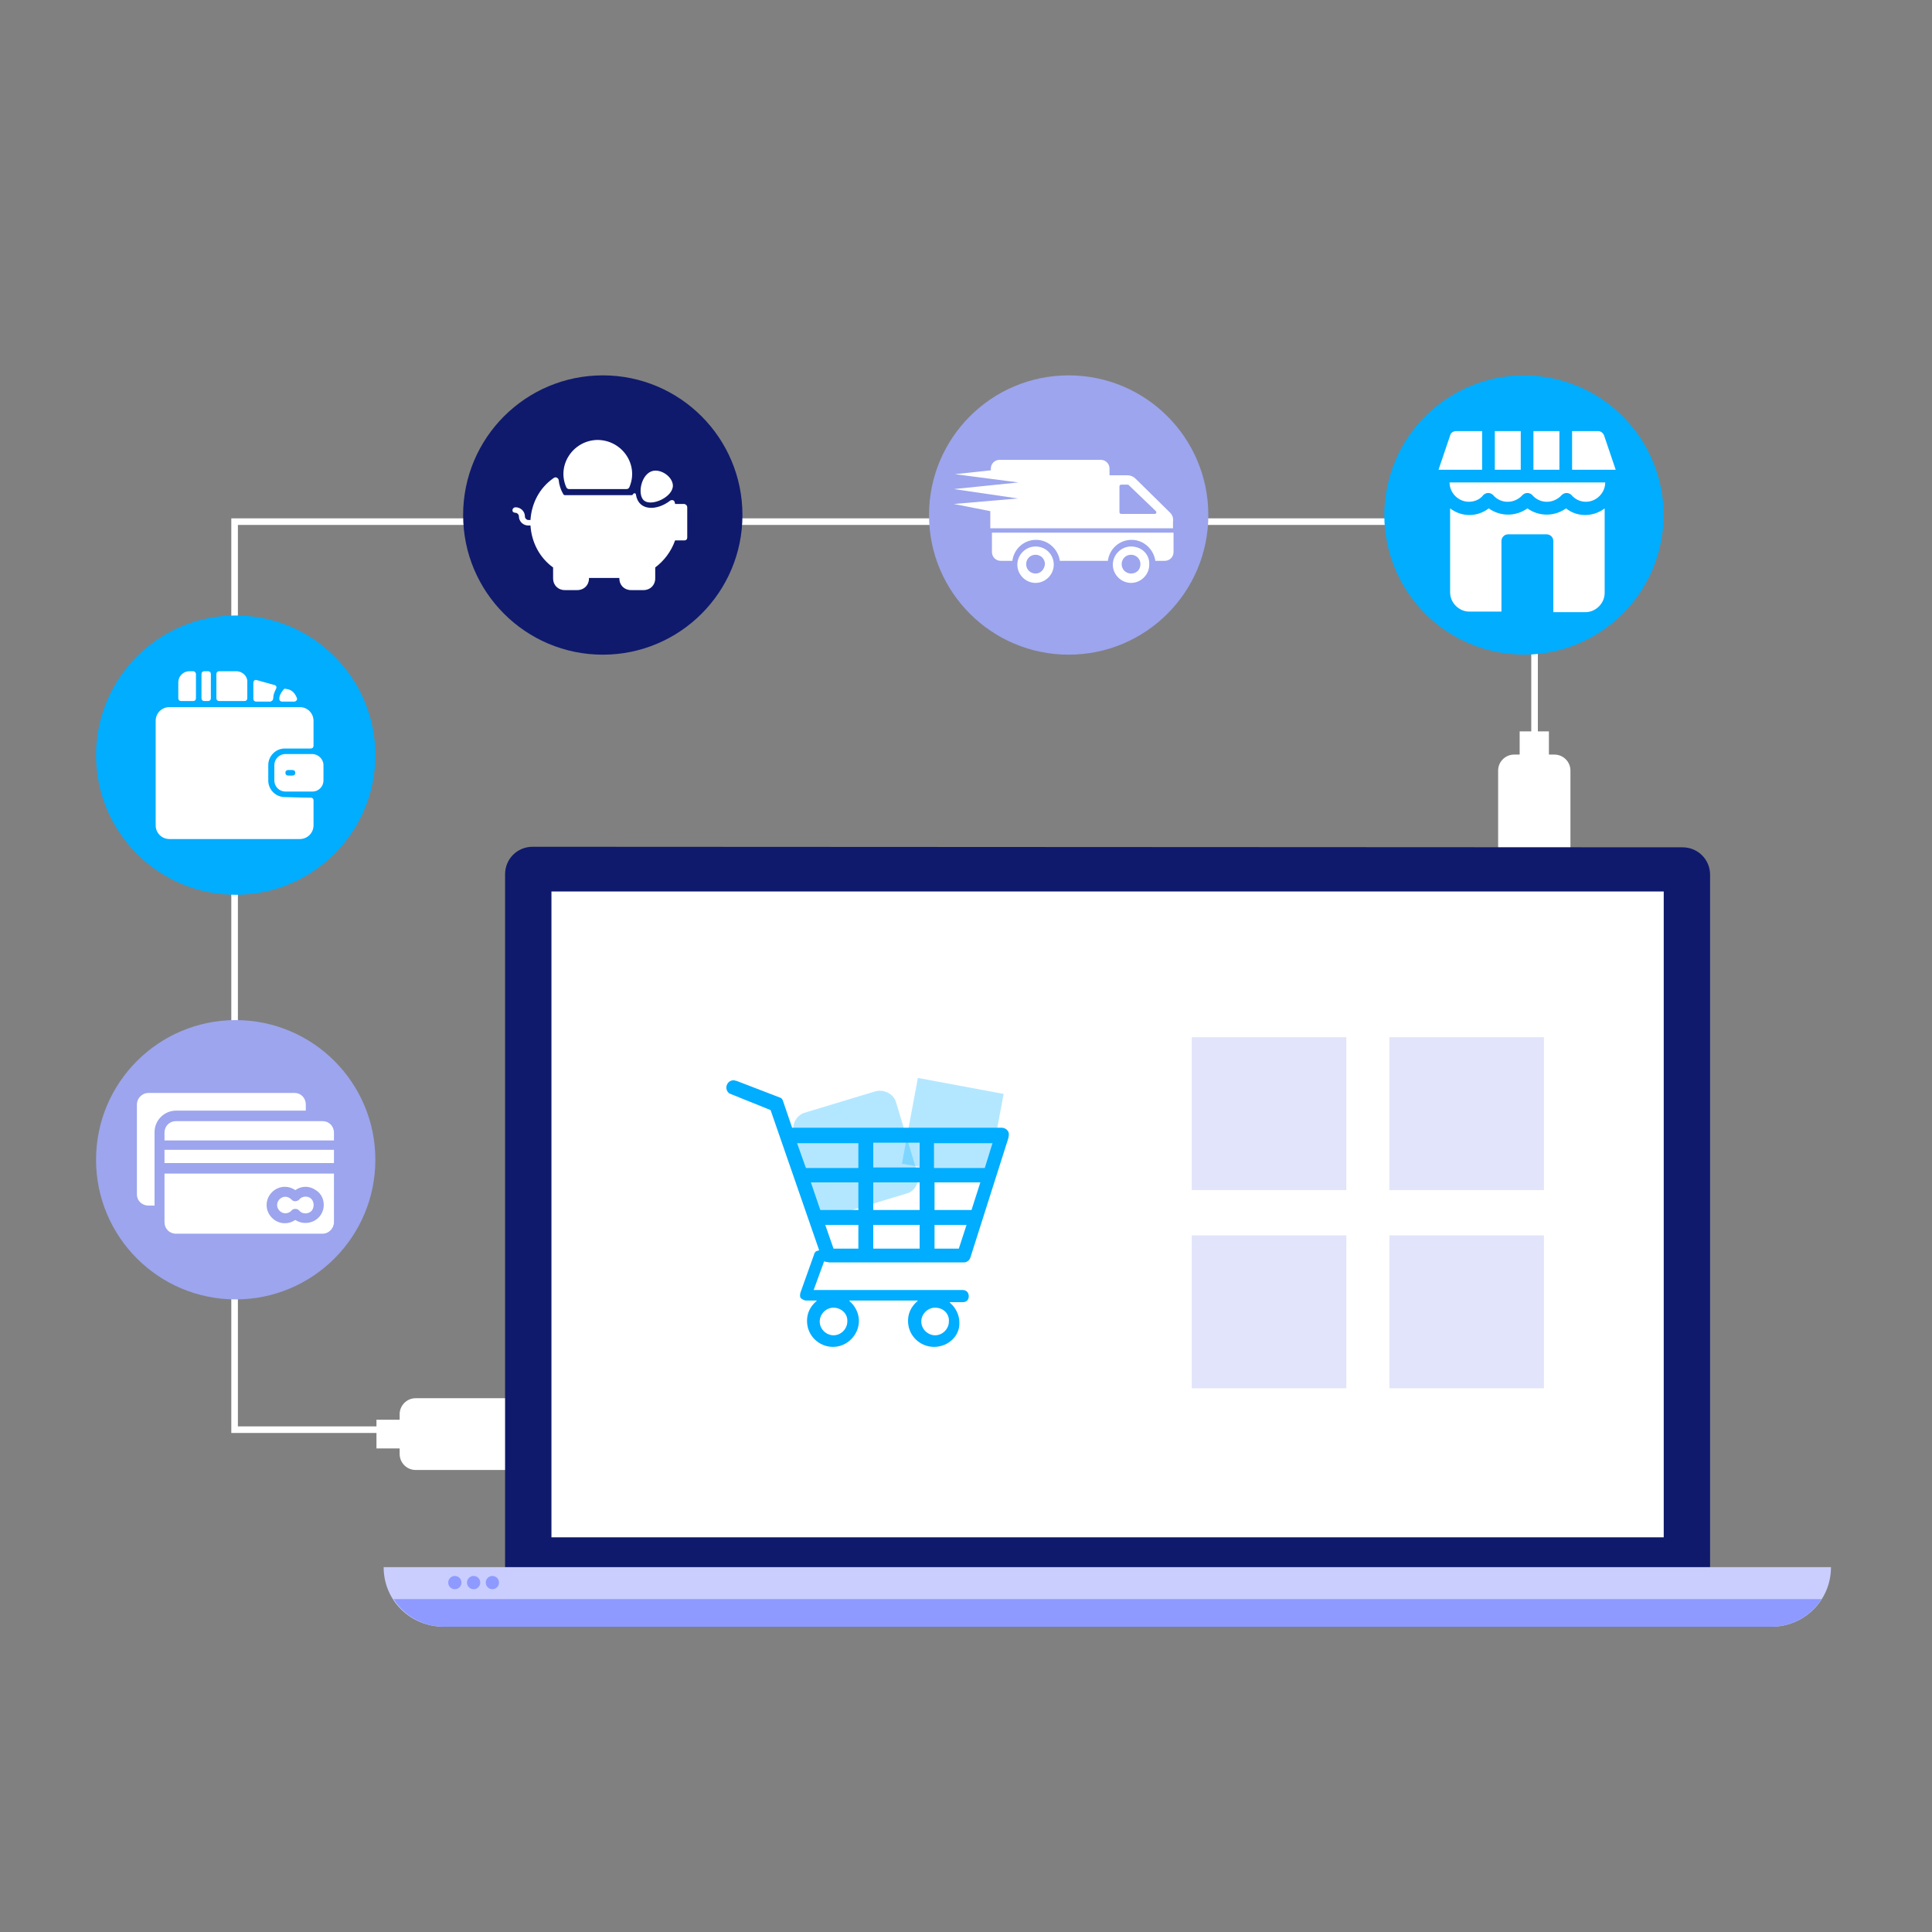 <?xml version="1.0" encoding="utf-8"?>
<!-- Generator: Adobe Illustrator 24.0.0, SVG Export Plug-In . SVG Version: 6.00 Build 0)  -->
<svg version="1.1" id="Layer_1" xmlns="http://www.w3.org/2000/svg" xmlns:xlink="http://www.w3.org/1999/xlink" x="0px" y="0px"
	 viewBox="0 0 350 350" enable-background="new 0 0 350 350" xml:space="preserve">
<rect x="0" y="0" width="350" height="350" fill="#808080" stroke="none"/>
<g id="BACKGROUND">
</g>
<polyline id="_Path_" fill="none" stroke="#FFFFFF" stroke-width="1.193" stroke-miterlimit="10" points="278,146.6 278,94.5 
	42.5,94.5 42.5,259 76.9,259 "/>
<path id="_Path_2" fill="#FFFFFF" d="M109.1,257.2h-4.2v-1c0-1.6-1.3-2.9-2.9-2.9H75.3c-1.6,0-2.9,1.3-2.9,2.9v1h-4.2v5.2h4.2v1
	c0,1.6,1.3,2.9,2.9,2.9H102c1.6,0,2.9-1.3,2.9-2.9v-1h4.2V257.2z"/>
<path id="_Path_3" fill="#FFFFFF" d="M280.6,173.4v-4.2h1c1.6,0,2.9-1.3,2.9-2.9v-26.7c0-1.6-1.3-2.9-2.9-2.9h-1v-4.2h-5.3v4.2h-1
	c-1.6,0-2.9,1.3-2.9,2.9v26.7c0,1.6,1.3,2.9,2.9,2.9h1v4.2H280.6z"/>
<circle fill="#9CA5ED" cx="193.6" cy="93.3" r="25.3"/>
<circle fill="#0F1A6D" cx="109.2" cy="93.3" r="25.3"/>
<circle fill="#00ADFF" cx="42.7" cy="136.8" r="25.3"/>
<circle fill="#9CA5ED" cx="42.7" cy="210.1" r="25.3"/>
<g id="_Group_">
	<path id="_Path_4" fill="#0F1A6D" d="M96.5,153.4c-2.8,0-5,2.2-5,5l0,0v125.4c0,2.8,2.2,5,5,5l0,0h208.3c2.8,0,5-2.2,5-5l0,0V158.5
		c0-2.8-2.2-5-5-5l0,0L96.5,153.4L96.5,153.4z"/>
	<path id="_Path_5" fill="#C9CEFF" d="M80.4,294.7h240.5c6,0,10.8-4.8,10.8-10.8H69.5C69.5,290,74.4,294.7,80.4,294.7z"/>
	<path id="_Path_6" fill="#8E9AFF" d="M71.3,289.7c2,3.1,5.4,5,9.1,5h240.5c3.7,0,7.1-1.9,9.1-5H71.3z"/>
	<circle id="_Path_7" fill="#8E9AFF" cx="89.2" cy="286.7" r="1.2"/>
	<circle id="_Path_8" fill="#8E9AFF" cx="85.8" cy="286.7" r="1.2"/>
	<circle id="_Path_9" fill="#8E9AFF" cx="82.4" cy="286.7" r="1.2"/>
</g>
<g id="_Group_2">
	<rect x="99.9" y="161.5" fill="#FFFFFF" width="201.5" height="117"/>
</g>
<g>
	<g opacity="0.3">
		<rect id="_Path_27_2_" x="215.9" y="187.9" fill="#9CA5ED" width="28" height="27.7"/>
		<rect id="_Path_30-2_2_" x="251.7" y="187.9" fill="#9CA5ED" width="28" height="27.7"/>
	</g>
	<g opacity="0.3">
		<rect id="_Path_27_1_" x="215.9" y="223.8" fill="#9CA5ED" width="28" height="27.7"/>
		<rect id="_Path_30-2_1_" x="251.7" y="223.8" fill="#9CA5ED" width="28" height="27.7"/>
	</g>
	<g>
		<rect x="121.4" y="187.9" fill="#FFFFFF" width="81.5" height="63.5"/>
		<g>
			
				<rect x="164.8" y="196.7" transform="matrix(0.183 -0.983 0.983 0.183 -60.124 336.814)" opacity="0.3" fill="#00ADFF" width="15.8" height="15.8"/>
			<path opacity="0.3" fill="#00ADFF" d="M164.3,216.2l-12.9,3.9c-1.5,0.4-3.2-0.4-3.7-1.9l-3.9-12.9c-0.4-1.5,0.4-3.2,1.9-3.7
				l12.9-3.9c1.5-0.4,3.2,0.4,3.7,1.9l3.9,12.9C166.6,214.1,165.8,215.8,164.3,216.2z"/>
			<path fill="#00ADFF" d="M169.2,244c-2.5,0-4.7-2-4.7-4.7c0-1.2,0.4-2.2,1.2-3.1l0.6-0.6h-12.5l0.6,0.6c0.7,0.8,1.2,1.9,1.2,3.1
				c0,2.5-2.1,4.7-4.7,4.7c-2.5,0-4.7-2-4.7-4.7c0-1.2,0.4-2.2,1.2-3.1l0.6-0.6h-2c-0.3,0-0.6-0.2-0.9-0.4c-0.2-0.2-0.2-0.6-0.1-1
				l2.5-7c0.1-0.4,0.4-0.6,0.6-0.6l0.3-0.1l-8.8-25.4l-7.2-2.9c-0.7-0.2-1-1.1-0.7-1.7c0.2-0.5,0.7-0.8,1.2-0.8
				c0.2,0,0.3,0.1,0.5,0.1l7.8,3c0.4,0.1,0.6,0.4,0.7,0.8l1.6,4.7h38c0.4,0,0.8,0.2,1.1,0.6c0.2,0.3,0.2,0.7,0.1,1.1v0.1l-6.9,21.7
				c-0.2,0.6-0.7,0.9-1.2,0.9h-24.4c-0.1,0-0.3-0.1-0.6-0.1l-0.3-0.1l-1.9,5.2h27c0.6,0,1.1,0.4,1.1,1.1s-0.4,1.1-1.1,1.1H172
				l0.6,0.6c0.7,0.8,1.2,1.9,1.2,3.1C173.9,242,171.8,244,169.2,244z M169.4,236.9c-1.4,0-2.5,1.2-2.5,2.5c0,1.4,1.2,2.5,2.5,2.5
				c1.4,0,2.5-1.2,2.5-2.5C172,238,170.9,236.9,169.4,236.9z M151,236.9c-1.4,0-2.5,1.2-2.5,2.5c0,1.4,1.2,2.5,2.5,2.5
				c1.4,0,2.5-1.2,2.5-2.5C153.6,238,152.4,236.9,151,236.9z M166.6,226.2v-4.3h-8.4v4.3H166.6z M155.5,226.2v-4.3h-6l1.5,4.3H155.5
				z M173.7,226.2l1.4-4.3h-5.8v4.3H173.7z M176,219.2l1.6-5h-8.3v5H176z M166.6,219.2v-5h-8.4v5H166.6z M155.5,219.2v-5h-8.6l1.7,5
				H155.5z M155.5,211.6v-4.5h-11.1l1.6,4.5H155.5z M178.4,211.6l1.4-4.5h-10.6v4.5H178.4z M166.6,211.6V207h-8.4v4.5H166.6z"/>
		</g>
	</g>
</g>
<g>
	
		<ellipse transform="matrix(0.242 -0.97 0.97 0.242 118.715 338.728)" fill="#00ADFF" cx="276.3" cy="93.3" rx="25.3" ry="25.3"/>
</g>
<path fill="#FFFFFF" d="M124.5,91.9v5.5c0,0.3-0.2,0.5-0.5,0.5h-1.7c-0.7,2-2,3.7-3.6,4.9v2c0,1.2-0.9,2.1-2.1,2.1h-2.3
	c-1.2,0-2.1-0.9-2.1-2.1v-0.1h-5.5v0.1c0,1.2-0.9,2.1-2.1,2.1h-2.3c-1.2,0-2.1-0.9-2.1-2.1v-2c-2.5-1.8-3.9-4.6-4.1-7.6h-0.4
	c-0.9,0-1.7-0.7-1.7-1.7c0-0.3-0.3-0.6-0.6-0.6c-0.2,0-0.4-0.1-0.5-0.2c-0.2-0.4,0.1-0.8,0.5-0.8c0.9,0,1.7,0.7,1.7,1.7
	c0,0.3,0.3,0.6,0.6,0.6h0.4c0.2-3,1.6-5.8,4.2-7.6c0.4-0.3,0.8,0,0.9,0.3c0.1,1,0.4,1.9,0.9,2.7c0.1,0.1,0.1,0.1,0.3,0.1h12
	c0.1,0,0.2,0,0.3-0.2c0.1-0.2,0.5-0.2,0.5,0.1c0.5,3.1,3.9,2.9,6.2,1.1c0.3-0.2,0.7-0.1,0.8,0.2c0,0.1,0.1,0.2,0.1,0.4h1.7
	C124.3,91.4,124.5,91.6,124.5,91.9L124.5,91.9z M121.9,87.9c-0.1-1.5-2-2.9-3.6-2.6c-2.2,0.5-2.9,4.4-1.6,5.4
	C118.1,91.8,122,90,121.9,87.9L121.9,87.9z M108.2,79.7c-4.4,0.1-7.4,4.6-5.6,8.6c0.1,0.2,0.3,0.3,0.5,0.3h10.4
	c0.2,0,0.4-0.1,0.5-0.3C115.8,84.2,112.7,79.7,108.2,79.7L108.2,79.7z"/>
<path fill="#FFFFFF" d="M56.3,144.5c0.3,0,0.5,0.2,0.5,0.5v4.5c0,1.4-1.1,2.5-2.5,2.5H30.7c-1.4,0-2.5-1.1-2.5-2.5v-18.9
	c0-1.4,1.1-2.5,2.5-2.5h23.6c1.4,0,2.5,1.1,2.5,2.5v4.5c0,0.3-0.2,0.5-0.5,0.5c-0.5,0-1.7,0-4.7,0c-1.7,0-3,1.4-3,3v2.8
	c0,1.7,1.4,3,3,3C54.6,144.5,55.8,144.5,56.3,144.5z M58.6,138.6v2.8c0,1.1-0.9,2-2,2h-4.9c-1.1,0-2-0.9-2-2v-2.8c0-1.1,0.9-2,2-2
	h4.9C57.6,136.6,58.6,137.5,58.6,138.6z M53.5,140c0-0.3-0.2-0.5-0.5-0.5h-0.8c-0.3,0-0.5,0.2-0.5,0.5c0,0.3,0.2,0.5,0.5,0.5H53
	C53.3,140.5,53.5,140.3,53.5,140z M52.3,124.9l-0.5-0.1c-0.2-0.1-0.4,0-0.5,0.2c-0.4,0.5-0.7,1-0.7,1.6c0,0.3,0.2,0.5,0.5,0.5h2.2
	c0.3,0,0.6-0.3,0.5-0.6C53.5,125.7,53,125.1,52.3,124.9z M49.5,126.5c0-0.6,0.2-1.1,0.5-1.7c0.2-0.3,0-0.7-0.3-0.7l-3.2-0.9
	c-0.3-0.1-0.6,0.1-0.6,0.5v2.9c0,0.3,0.2,0.5,0.5,0.5H49C49.3,127,49.5,126.8,49.5,126.5z M37,127h0.7c0.3,0,0.5-0.2,0.5-0.5v-4.4
	c0-0.3-0.2-0.5-0.5-0.5H37c-0.3,0-0.5,0.2-0.5,0.5v4.4C36.5,126.8,36.7,127,37,127z M42.8,121.6h-3.1c-0.3,0-0.5,0.2-0.5,0.5v4.4
	c0,0.3,0.2,0.5,0.5,0.5h4.6c0.3,0,0.5-0.2,0.5-0.5v-2.9C44.9,122.6,44,121.6,42.8,121.6L42.8,121.6z M35,121.6h-0.7
	c-1.1,0-2,0.9-2,2v2.9c0,0.3,0.2,0.5,0.5,0.5H35c0.3,0,0.5-0.2,0.5-0.5v-4.4C35.5,121.9,35.3,121.6,35,121.6z"/>
<g>
	<g>
		<path fill="#FFFFFF" d="M53.4,198H26.9c-1.2,0-2.1,1-2.1,2.1v16.3c0,0,0,0,0,0c0,1.1,0.9,2,2.1,2H28v-13.3c0-2.2,1.8-3.9,3.9-3.9
			h23.5v-1.1C55.4,198.9,54.5,198,53.4,198z"/>
	</g>
</g>
<g>
	<g>
		<path fill="#FFFFFF" d="M56.3,217.1c-0.6-0.5-1.6-0.4-2.1,0.2c0,0.1-0.1,0.1-0.1,0.1c-0.4,0.3-1,0.3-1.3-0.1
			c-0.3-0.3-0.7-0.5-1.1-0.5c-0.8,0-1.5,0.7-1.5,1.5c0,0.8,0.7,1.5,1.5,1.5c0.4,0,0.9-0.2,1.1-0.5c0.2-0.2,0.4-0.3,0.7-0.3
			c0.3,0,0.5,0.1,0.7,0.3c0.1,0.1,0.1,0.1,0.2,0.2c0.6,0.5,1.6,0.4,2.1-0.2C57,218.6,56.9,217.6,56.3,217.1z"/>
	</g>
</g>
<g>
	<g>
		<path fill="#FFFFFF" d="M58.4,203.1H31.9h0c-1.2,0-2.1,0.9-2.1,2.1v1.4h30.7h0v-1.4C60.5,204,59.6,203.1,58.4,203.1z"/>
	</g>
</g>
<g>
	<g>
		<rect x="29.8" y="208.3" fill="#FFFFFF" width="30.7" height="2.4"/>
	</g>
</g>
<g>
	<g>
		<path fill="#FFFFFF" d="M29.8,212.6v8.8c0,1.2,0.9,2.1,2.1,2.1h26.5c1.2,0,2.1-1,2.1-2.1v-8.8H29.8L29.8,212.6z M58.1,220.1
			c-1,1.5-3.1,1.9-4.6,0.9c-0.6,0.4-1.2,0.6-1.9,0.6c-1.8,0-3.3-1.5-3.3-3.3c0-1.8,1.5-3.3,3.3-3.3c0.7,0,1.3,0.2,1.9,0.6
			c1.1-0.8,2.6-0.8,3.7,0C58.7,216.5,59.1,218.6,58.1,220.1z"/>
	</g>
</g>
<g>
	<g>
		<path fill="#FFFFFF" d="M187.6,99c-1.8,0-3.3,1.5-3.3,3.3c0,1.8,1.5,3.3,3.3,3.3c1.8,0,3.3-1.5,3.3-3.3
			C190.9,100.4,189.4,99,187.6,99z M187.6,103.9c-0.9,0-1.7-0.7-1.7-1.7c0-0.9,0.7-1.7,1.7-1.7c0.9,0,1.7,0.7,1.7,1.7
			C189.2,103.2,188.5,103.9,187.6,103.9z M212.6,96.5v3.5c0,0.9-0.7,1.6-1.6,1.6h-1.7c-0.3-2.1-2.1-3.8-4.3-3.8
			c-2.2,0-4,1.6-4.3,3.8h-8.7c-0.3-2.1-2.1-3.8-4.3-3.8c-2.2,0-4,1.6-4.3,3.8h-2.1c-0.9,0-1.6-0.7-1.6-1.6v-3.5H212.6L212.6,96.5z
			 M204.9,99c-1.8,0-3.3,1.5-3.3,3.3c0,1.8,1.5,3.3,3.3,3.3c1.8,0,3.3-1.5,3.3-3.3C208.3,100.4,206.8,99,204.9,99z M204.9,103.9
			c-0.9,0-1.7-0.7-1.7-1.7c0-0.9,0.7-1.7,1.7-1.7c0.9,0,1.7,0.7,1.7,1.7C206.6,103.2,205.9,103.9,204.9,103.9z M212,92.9l-6.3-6.2
			c-0.4-0.4-0.9-0.6-1.5-0.6H201v-1.2c0-0.9-0.7-1.6-1.6-1.6h-18.3c-0.9,0-1.6,0.7-1.6,1.6v0.3l-6.5,0.7l11.5,1.5l-11.7,1.2
			l11.6,1.7l-11.6,1l6.6,1.3l0,3.1h33.1v-1.2C212.6,93.9,212.4,93.3,212,92.9z M209.2,93.1h-6.1c-0.1,0-0.3-0.1-0.3-0.3v-4.7
			c0-0.1,0.1-0.3,0.3-0.3h1.2c0.1,0,0.1,0,0.2,0.1l4.9,4.7C209.6,92.9,209.4,93.1,209.2,93.1z"/>
	</g>
</g>
<g>
	<g>
		<path fill="#FFFFFF" d="M283.7,92.1c-2.1,1.5-4.9,1.5-7,0c-2.1,1.5-4.9,1.5-7,0c-2.1,1.6-4.9,1.6-7,0c0,0,0,0,0,0v15.2
			c0,1.9,1.6,3.5,3.5,3.5h5.8V98c0-0.6,0.5-1.2,1.2-1.2h7c0.6,0,1.2,0.5,1.2,1.2v12.9h5.8c1.9,0,3.5-1.6,3.5-3.5V92.1c0,0,0,0,0,0
			C288.6,93.7,285.7,93.7,283.7,92.1z"/>
	</g>
</g>
<g>
	<g>
		<path fill="#FFFFFF" d="M262.6,87.4c0,1.9,1.6,3.5,3.5,3.5c1,0,2-0.4,2.6-1.2c0.5-0.5,1.2-0.5,1.7-0.1c0,0,0,0,0.1,0.1
			c1.3,1.5,3.5,1.6,5,0.3c0.1-0.1,0.2-0.2,0.3-0.3c0.5-0.5,1.2-0.5,1.7-0.1c0,0,0,0,0.1,0.1c1.3,1.5,3.5,1.6,5,0.3
			c0.1-0.1,0.2-0.2,0.3-0.3c0.5-0.5,1.2-0.5,1.7-0.1c0,0,0,0,0.1,0.1c0.7,0.8,1.6,1.2,2.6,1.2c1.9,0,3.5-1.6,3.5-3.5H262.6z"/>
	</g>
</g>
<g>
	<g>
		<path fill="#FFFFFF" d="M263.8,78.1c-0.5,0-1,0.3-1.1,0.8l-2.1,6.2h7.9v-7H263.8z"/>
	</g>
</g>
<g>
	<g>
		<rect x="270.8" y="78.1" fill="#FFFFFF" width="4.7" height="7"/>
	</g>
</g>
<g>
	<g>
		<path fill="#FFFFFF" d="M290.6,78.9c-0.2-0.5-0.6-0.8-1.1-0.8h-4.7v7h7.9L290.6,78.9z"/>
	</g>
</g>
<g>
	<g>
		<rect x="277.8" y="78.1" fill="#FFFFFF" width="4.7" height="7"/>
	</g>
</g>
</svg>
